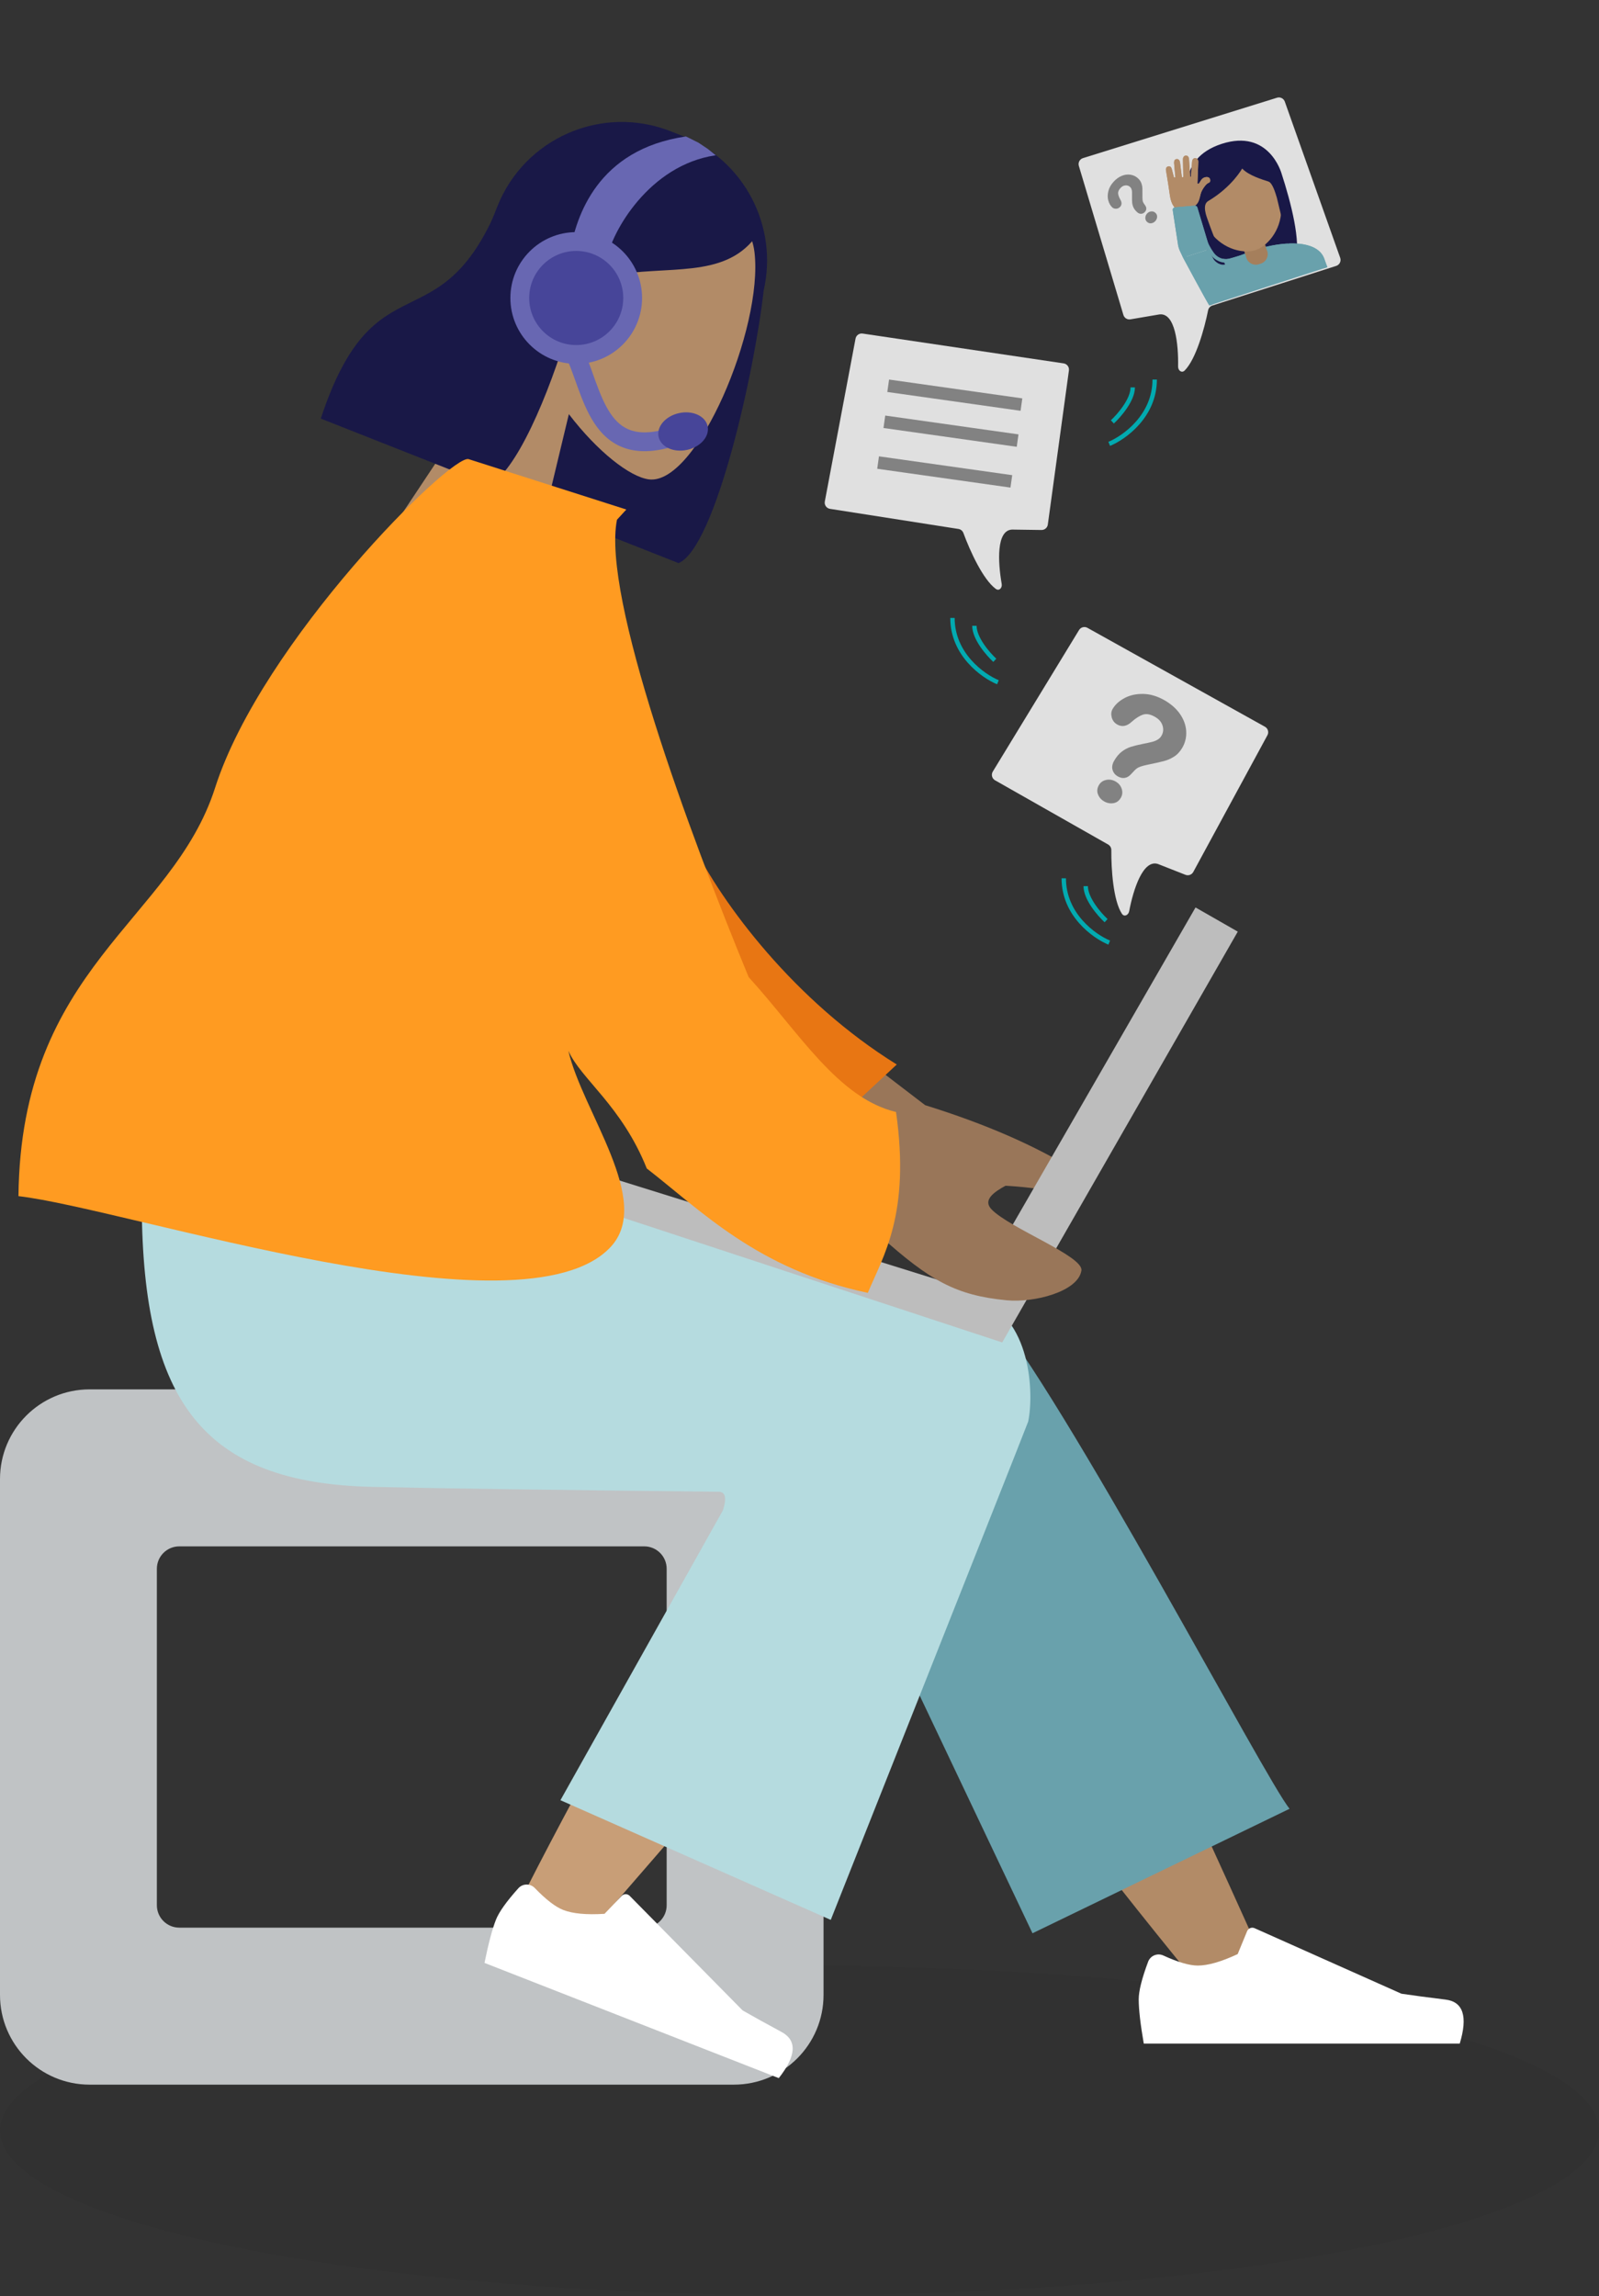 <?xml version="1.0" encoding="UTF-8"?> <svg xmlns="http://www.w3.org/2000/svg" width="510" height="732" viewBox="0 0 510 732" fill="none"><rect x="0" y="0" width="510" height="732" fill="#333333" stroke="none"/><ellipse opacity="0.04" cx="255" cy="679.185" rx="255" ry="52.5" fill="black"></ellipse><path fill-rule="evenodd" clip-rule="evenodd" d="M28.59 442.922H234.076C249.866 442.922 262.666 455.727 262.666 471.522V635.973C262.666 651.768 249.866 664.573 234.076 664.573H28.59C12.8 664.573 0 651.768 0 635.973V471.522C0 455.727 12.8 442.922 28.59 442.922ZM57.179 492.972C53.231 492.972 50.032 496.174 50.032 500.123V607.373C50.032 611.321 53.231 614.523 57.179 614.523H205.487C209.434 614.523 212.634 611.321 212.634 607.373V500.123C212.634 496.174 209.434 492.972 205.487 492.972H57.179Z" fill="#C0C3C5"></path><path fill-rule="evenodd" clip-rule="evenodd" d="M243.571 92.6C240.675 118.574 228.155 174.585 216.427 179.518L162.887 158.387C162.919 158.29 162.951 158.193 162.983 158.096C144.006 148.067 135.215 125.143 143.282 104.703L158.59 65.914C167.247 43.981 192.035 33.215 213.957 41.867L217.65 43.324C237.558 51.181 248.256 72.351 243.571 92.6Z" fill="#191847"></path><path fill-rule="evenodd" clip-rule="evenodd" d="M166.998 105.503C162.434 92.155 161.508 77.639 167.884 64.299C186.257 25.865 237.825 56.267 240.649 80.44C243.474 104.613 222.23 154.718 206.996 152.827C200.92 152.073 190.548 143.953 181.438 132.025L167.98 188.102L123.671 170.615L166.998 105.503Z" fill="#B28B67"></path><path fill-rule="evenodd" clip-rule="evenodd" d="M181.611 103.552C174.993 126.297 164.287 151.03 155.856 154.576L102.315 133.445C119.798 80.413 140.703 111.872 159.971 63.049C162.462 62.001 164.847 60.932 167.119 60.096L167.627 58.637C184.392 43.306 199.901 38.454 214.154 44.079C235.533 52.517 238.353 65.133 240.764 75.85C230.647 88.904 213.11 84.511 194.666 87.857C193.48 85.749 191.589 84.019 189.164 83.062C183.556 80.848 177.215 83.603 175 89.213C172.786 94.824 175.537 101.167 181.145 103.38C181.3 103.441 181.455 103.498 181.611 103.552Z" fill="#191847"></path><path fill-rule="evenodd" clip-rule="evenodd" d="M381.345 631.823C346.115 588.787 322.278 556.882 309.834 536.109C288.526 500.539 271.086 468.889 265.582 456.798C252.458 427.967 295.796 414.467 305.604 427.915C320.449 448.269 352.153 512.316 400.716 620.056L381.345 631.823Z" fill="#B28B67"></path><path fill-rule="evenodd" clip-rule="evenodd" d="M329.315 616.314L253.126 455.841C237.17 426.723 303.455 402.567 314.651 415.871C340.072 446.077 403.742 567.625 411.316 576.624L329.315 616.314Z" fill="#69A1AC"></path><path fill-rule="evenodd" clip-rule="evenodd" d="M163.633 610.743C173.461 590.4 209.973 521.437 231.092 491.989C237.161 483.527 243.101 475.388 248.734 467.789C265.476 445.2 309.748 472.171 292.777 493.007C250.51 544.897 188.105 615.759 182.942 622.016C175.706 630.786 157.456 623.527 163.633 610.743Z" fill="#C89E77"></path><path fill-rule="evenodd" clip-rule="evenodd" d="M165.323 601.972C161.518 606.214 159.133 609.569 158.168 612.037C156.995 615.038 155.782 619.614 154.531 625.764C158.012 627.126 189.3 639.371 248.393 662.497C253.986 655.387 254.28 650.482 249.276 647.782C244.272 645.082 240.134 642.793 236.86 640.915L200.839 604.389C200.146 603.687 199.015 603.679 198.312 604.372C198.3 604.384 198.288 604.396 198.277 604.408L192.812 610.114C187.06 610.48 182.663 610.068 179.621 608.878C177.15 607.911 174.127 605.577 170.554 601.876L170.554 601.876C169.182 600.456 166.92 600.417 165.5 601.788C165.439 601.847 165.38 601.909 165.323 601.972Z" fill="white"></path><path fill-rule="evenodd" clip-rule="evenodd" d="M366.192 625.391C364.193 630.729 363.193 634.724 363.193 637.374C363.193 640.597 363.73 645.301 364.804 651.485C368.542 651.485 402.135 651.485 465.585 651.485C468.204 642.824 466.692 638.148 461.049 637.457C455.407 636.767 450.72 636.143 446.987 635.587L400.145 614.696C399.244 614.294 398.187 614.699 397.786 615.601C397.779 615.617 397.772 615.632 397.766 615.648L394.755 622.954C389.531 625.392 385.287 626.611 382.021 626.611C379.367 626.611 375.703 625.539 371.028 623.395L371.028 623.395C369.234 622.573 367.112 623.361 366.29 625.155C366.254 625.233 366.222 625.311 366.192 625.391Z" fill="white"></path><path fill-rule="evenodd" clip-rule="evenodd" d="M229.547 475.57C174.338 474.973 137.34 474.45 118.552 474.002C65 472.724 45.527 446.958 45.215 384.334L141.309 369.739C154.584 371.481 211.17 386.131 311.067 413.688C329.168 419.491 329.777 444.612 327.934 453.199C327.858 453.55 306.871 506.5 264.97 612.051L178.752 573.894L230.591 481.451C231.771 477.766 231.423 475.806 229.547 475.57Z" fill="#B5DBDF"></path><path fill-rule="evenodd" clip-rule="evenodd" d="M226.802 300.058L295.076 352.323C314.464 358.359 330.455 365.335 343.049 373.25C345.932 375.987 349.194 381.363 336.213 379.617C323.232 377.871 309.478 376.55 307.254 380.359C305.029 384.169 312.44 389.387 308.226 394.447C305.417 397.821 294.878 388.205 276.609 365.601L206.813 334.295L226.802 300.058Z" fill="#997659"></path><path d="M189.715 385.236L193.287 375L310.783 411.621L381.313 289.294L394.788 297L319.653 427.966L189.715 385.236Z" fill="#BDBDBD"></path><path d="M299.361 373.113L270.299 357.281L246.677 374.371C261.044 380.042 272.398 386.605 280.74 394.058C296.693 408.313 304.885 412.967 321.121 414.527C329.809 415.362 343.897 411.769 344.916 405.026C345.605 400.468 322.153 391.596 316.278 385.57C310.404 379.544 330.967 375.367 326.918 372.796C323.783 368.082 314.598 368.187 299.361 373.113Z" fill="#997659"></path><path fill-rule="evenodd" clip-rule="evenodd" d="M220.923 269.023C230.238 288.056 253.508 319.228 286.027 339.358L264.074 359.791C234.029 348.653 204.131 328.537 193.903 305.206C185.843 286.821 199.804 261.194 220.923 269.023Z" fill="#E87613"></path><path fill-rule="evenodd" clip-rule="evenodd" d="M196.784 165.685C191.925 189.985 219.787 265.5 238.787 311.5C255.03 329.366 267.292 350.067 285.787 354.5C290.42 387.116 281.661 400.46 276.787 412.163C241.588 404.699 223.54 385.859 206.287 372.5C198.287 352.5 185.291 344 181.287 335C185.787 354.5 208.375 382.878 194.787 397.5C166.854 427.56 40.7 385.337 5.888 381.324C6.653 308.163 54.956 293.759 68.601 251.148C83.544 204.485 143.968 144.612 149.482 146.373L199.768 162.434C199.768 162.434 199.768 162.434 196.784 165.685Z" fill="#FF9B21"></path><path d="M317.605 187.734C313.522 184.746 309.374 175.619 307.283 169.939C307.028 169.246 306.423 168.742 305.694 168.628L264.728 162.218C263.613 162.044 262.863 160.981 263.072 159.872L272.875 107.944C273.074 106.888 274.071 106.179 275.134 106.336L339.244 115.844C340.328 116.005 341.081 117.008 340.932 118.094L334.2 167.232C334.063 168.233 333.201 168.974 332.19 168.96L322.835 168.828C317.723 168.978 318.279 179.225 319.49 186.141C319.718 187.441 318.67 188.513 317.605 187.734Z" fill="#E0E0E0"></path><path fill-rule="evenodd" clip-rule="evenodd" d="M325.508 130.961L283.008 124.961L283.567 121L326.067 127L325.508 130.961Z" fill="#828282"></path><path fill-rule="evenodd" clip-rule="evenodd" d="M324.287 142.441L281.787 136.441L282.346 132.48L324.846 138.48L324.287 142.441Z" fill="#828282"></path><path fill-rule="evenodd" clip-rule="evenodd" d="M322.287 155.441L279.787 149.441L280.346 145.48L322.846 151.48L322.287 155.441Z" fill="#828282"></path><path d="M357.829 291.301C355.064 287.064 354.406 277.06 354.456 271.008C354.462 270.269 354.075 269.584 353.432 269.22L317.37 248.757C316.387 248.199 316.061 246.94 316.649 245.976L344.158 200.856C344.717 199.939 345.901 199.627 346.839 200.15L403.461 231.685C404.419 232.218 404.769 233.423 404.246 234.386L380.595 277.981C380.113 278.869 379.044 279.258 378.104 278.888L369.398 275.461C364.563 273.796 361.464 283.578 360.155 290.476C359.909 291.773 358.55 292.406 357.829 291.301Z" fill="#E0E0E0"></path><path d="M355.844 249.15C354.87 248.588 353.865 248.416 352.823 248.635C351.78 248.853 351.005 249.402 350.5 250.278C349.927 251.27 349.826 252.247 350.193 253.213C350.563 254.181 351.208 254.931 352.135 255.466C353.078 256.01 354.061 256.206 355.087 256.052C356.112 255.9 356.912 255.321 357.492 254.316C357.998 253.44 358.094 252.499 357.778 251.497C357.461 250.493 356.817 249.712 355.844 249.15Z" fill="#828282"></path><path d="M378.341 233.106C378.232 231.235 377.582 229.409 376.405 227.684C375.237 225.969 373.579 224.487 371.475 223.272C369.211 221.965 366.924 221.275 364.678 221.224C362.428 221.17 360.418 221.608 358.695 222.525C356.963 223.442 355.675 224.626 354.858 226.04C354.421 226.797 354.327 227.682 354.579 228.672C354.831 229.667 355.417 230.436 356.318 230.956C357.852 231.842 359.426 231.545 360.981 230.085C362.313 228.899 363.557 228.129 364.677 227.789C365.732 227.468 366.993 227.726 368.426 228.554C369.662 229.267 370.437 230.177 370.799 231.337C371.153 232.482 371.038 233.537 370.447 234.56C370.166 235.058 369.759 235.474 369.268 235.766C368.744 236.08 368.179 236.318 367.59 236.476C366.965 236.644 365.967 236.864 364.623 237.129C363.056 237.44 361.754 237.757 360.759 238.063C359.702 238.397 358.711 238.911 357.83 239.583C356.914 240.276 356.089 241.254 355.374 242.491C354.764 243.548 354.586 244.537 354.847 245.431C355.104 246.318 355.659 247.013 356.5 247.498C358.107 248.426 359.624 248.131 360.872 246.661C361.422 246.067 361.811 245.655 362.045 245.427C362.257 245.22 362.504 245.025 362.78 244.847C363.046 244.675 363.407 244.511 363.85 244.358C364.314 244.198 364.912 244.039 365.619 243.884C368.244 243.336 370.112 242.92 371.173 242.648C372.268 242.366 373.351 241.898 374.397 241.254C375.467 240.592 376.381 239.616 377.111 238.352C378.035 236.749 378.447 234.985 378.337 233.106" fill="#828282"></path><path d="M377.857 118.111C381.432 114.531 384.127 104.876 385.32 98.941C385.466 98.218 385.985 97.627 386.688 97.402L426.181 84.768C427.257 84.424 427.834 83.259 427.457 82.195L409.785 32.392C409.426 31.38 408.331 30.832 407.306 31.151L345.42 50.405C344.373 50.73 343.784 51.838 344.098 52.888L358.307 100.406C358.596 101.374 359.562 101.974 360.558 101.805L369.782 100.236C374.856 99.598 375.883 109.807 375.75 116.828C375.725 118.148 376.924 119.046 377.857 118.111Z" fill="#E0E0E0"></path><g clip-path="url(#clip0)"><path d="M396.97 90.394C396.97 90.394 394.433 91.075 392.618 89.741C388.695 86.864 384.165 77.958 379.856 64.668C379.658 64.059 378 58.619 380.575 53.553C382.247 50.266 385.362 47.864 389.828 46.416C394.262 44.978 398.128 45.096 401.317 46.763C406.114 49.271 407.877 54.435 408.184 55.443C412.505 68.768 414.059 78.639 412.575 83.27C411.903 85.361 409.581 86.293 409.419 86.357L403.198 88.362L396.97 90.394Z" fill="#191847"></path><path d="M390.007 46.967C394.287 45.579 398.003 45.684 401.05 47.275C405.74 49.73 407.45 55.016 407.63 55.61L407.644 55.654C411.917 68.829 413.471 78.575 412.023 83.092C411.45 84.876 409.412 85.735 409.221 85.809L403.016 87.809L396.824 89.829C396.607 89.883 394.466 90.375 392.961 89.273C389.138 86.465 384.679 77.665 380.403 64.479C380.328 64.248 378.579 58.752 381.09 53.813C382.692 50.673 385.691 48.366 390.007 46.967ZM389.65 45.865C374.6 50.746 379.233 64.623 379.305 64.843C382.227 73.857 387.046 86.364 392.278 90.204C394.353 91.726 397.152 90.94 397.152 90.94L403.377 88.913L409.609 86.904C409.609 86.904 412.337 85.898 413.124 83.448C415.108 77.269 411.669 64.314 408.747 55.301C408.67 55.078 404.701 40.985 389.65 45.865Z" fill="#191847"></path><path d="M422.441 82.662C420.443 76.501 409.785 76.59 400.375 79.653C398.789 80.168 397.215 80.767 395.712 81.433L392.232 82.424C392.099 82.463 391.962 82.491 391.825 82.519C390.06 82.852 388.242 82.087 387.172 80.613L386.205 79.284L377.35 82.155C377.35 82.155 384.882 96.216 385.988 97.825L423.653 85.863L422.441 82.662Z" fill="#69A1AC"></path><path d="M393.222 117.308L392.099 113.843C390.166 107.883 398.606 102.19 407.828 99.187L407.876 99.172C417.062 96.193 427.325 96.147 429.166 101.824L430.289 105.288L393.222 117.308Z" fill="url(#paint0_linear)"></path><path d="M408.055 99.722C412.789 98.187 417.645 97.501 421.379 97.835C424.146 98.086 427.646 99.011 428.614 101.999L429.559 104.913L393.593 116.575L392.648 113.661C390.84 108.083 399.059 102.647 408.006 99.734L408.055 99.722ZM407.698 98.621L407.65 98.636C398.299 101.681 389.433 107.496 391.549 114.022L392.85 118.037L431.019 105.66L429.717 101.645C427.722 95.495 417.093 95.575 407.698 98.621Z" fill="#009984"></path><path d="M401.407 83.873C399.939 84.349 398.359 83.556 397.889 82.106L396.82 78.81L402.751 76.887L403.82 80.183C404.291 81.636 403.477 83.202 402.008 83.678L401.407 83.873Z" fill="#A57F5C"></path><path d="M402.507 77.372L403.456 80.301C403.861 81.549 403.159 82.9 401.893 83.31L401.288 83.507C400.021 83.917 398.66 83.235 398.256 81.987L397.306 79.058L402.507 77.372ZM403.003 76.4L396.338 78.561L397.526 82.224C398.062 83.879 399.856 84.782 401.529 84.239L402.135 84.043C403.808 83.5 404.731 81.717 404.194 80.062L403.006 76.399L403.003 76.4Z" fill="#A57F5C"></path><path d="M400.289 79.386C399.445 79.659 398.427 79.786 397.344 79.76C392.705 79.638 386.382 76.688 383.818 68.779C380.4 58.238 385.54 52.439 390.979 50.675C396.418 48.911 403.984 50.591 407.401 61.132C409.969 69.051 406.569 75.151 402.88 77.969C402.025 78.624 401.129 79.113 400.289 79.386Z" fill="#B28B67"></path><path d="M391.098 51.042C394.184 50.041 397.379 50.324 400.096 51.836C403.198 53.559 405.596 56.817 407.035 61.254C409.541 68.983 406.236 74.926 402.648 77.668C401.825 78.295 400.971 78.763 400.171 79.022C399.367 79.283 398.392 79.404 397.353 79.376C392.841 79.257 386.687 76.378 384.186 68.663C382.747 64.226 382.779 60.184 384.278 56.965C385.591 54.146 388.011 52.043 391.098 51.042ZM390.86 50.308C384.547 52.355 380.223 58.945 383.451 68.898C386.044 76.895 392.527 80.016 397.331 80.146C398.476 80.176 399.527 80.038 400.407 79.753C401.281 79.469 402.21 78.969 403.113 78.279C406.937 75.36 410.365 69.02 407.769 61.016C404.541 51.059 397.172 48.261 390.86 50.308Z" fill="#B28B67"></path><path d="M407.931 55.565C407.931 55.565 404.073 42.389 389.822 47.01C375.572 51.631 380.12 64.583 380.12 64.583C380.12 64.583 385.654 81.235 387.41 83.062C389.167 84.89 390.732 84.301 390.732 84.301C390.732 84.301 386.829 74.802 385.257 70.242C384.887 69.178 383.278 65.315 385.355 64.09C392.963 59.587 396.193 53.725 396.193 53.725C398.257 55.972 402.866 57.317 404.538 57.858C405.911 58.301 406.829 61.657 407.262 63.07L410.791 77.768C410.791 77.768 412.553 77.347 412.928 74.788C413.298 72.226 407.931 55.565 407.931 55.565Z" fill="#191847"></path><path d="M385.726 56.751C385.412 56.431 384.736 56.285 383.897 56.687C383.054 57.09 382.816 58.083 382.329 58.545C382.175 58.693 381.917 58.574 381.927 58.355C381.995 56.926 382.192 51.667 382.192 51.667C382.229 50.957 381.827 50.366 381.131 50.409C380.579 50.446 380.242 50.956 380.211 51.55L379.837 56.275C379.833 56.337 379.787 56.385 379.728 56.388L379.724 56.389C379.693 56.389 379.664 56.376 379.642 56.354C379.621 56.332 379.609 56.303 379.609 56.272L379.243 50.778C379.217 50.186 378.935 49.665 378.385 49.608C377.7 49.534 377.272 50.115 377.304 50.826L377.408 56.288C377.414 56.42 377.322 56.535 377.2 56.547L377.196 56.548C377.07 56.56 376.956 56.459 376.945 56.325C376.945 56.325 376.444 52.415 376.379 51.852C376.314 51.289 375.996 50.646 375.3 50.714C374.604 50.781 374.451 51.346 374.477 51.978C374.502 52.518 374.797 55.504 374.882 56.365C374.888 56.427 374.87 56.489 374.831 56.538C374.793 56.587 374.736 56.619 374.674 56.627C374.616 56.635 374.557 56.621 374.509 56.588C374.46 56.555 374.425 56.506 374.41 56.449L373.775 54.003C373.619 53.396 373.326 52.98 372.774 53.017C372.088 53.065 371.762 53.649 371.903 54.346L372.582 58.53C372.582 58.53 372.982 61.215 373.141 62.328C373.558 65.255 374.761 66.362 375.097 66.435C375.599 66.544 378.18 66.161 378.855 66.153C382.637 66.111 382.47 63.083 383.08 61.409C383.455 60.379 384.64 58.579 385.481 58.294C386.32 58.006 385.991 57.017 385.726 56.751Z" fill="#B28B67"></path><path d="M378.097 50.01C378.17 49.986 378.253 49.979 378.341 49.987C378.799 50.037 378.849 50.666 378.853 50.803L379.219 56.285C379.222 56.362 379.242 56.438 379.279 56.506C379.316 56.575 379.368 56.633 379.431 56.678C379.494 56.723 379.567 56.752 379.643 56.764C379.72 56.776 379.798 56.77 379.872 56.747C380.07 56.683 380.203 56.505 380.214 56.303L380.59 51.57C380.609 51.191 380.785 50.894 381.03 50.815C381.067 50.803 381.109 50.793 381.149 50.792C381.324 50.78 381.47 50.83 381.582 50.94C381.737 51.092 381.817 51.35 381.8 51.648C381.797 51.702 381.604 56.923 381.534 58.333C381.529 58.434 381.549 58.535 381.591 58.627C381.634 58.719 381.698 58.8 381.778 58.861C381.858 58.923 381.952 58.965 382.052 58.983C382.152 59.001 382.254 58.995 382.351 58.965C382.439 58.936 382.517 58.89 382.585 58.824C382.805 58.614 382.966 58.347 383.137 58.061C383.378 57.654 383.632 57.235 384.053 57.034C384.151 56.986 384.251 56.945 384.347 56.914C384.901 56.734 385.285 56.857 385.443 57.017C385.532 57.105 385.666 57.431 385.609 57.669C385.588 57.753 385.542 57.861 385.344 57.925C384.281 58.286 383.059 60.297 382.707 61.275C382.582 61.615 382.493 61.993 382.4 62.392C382.088 63.706 381.762 65.065 380.224 65.564C379.831 65.691 379.367 65.76 378.845 65.763C378.565 65.765 378.022 65.827 377.394 65.893C376.654 65.975 375.416 66.109 375.185 66.058C374.99 65.983 373.91 65.028 373.515 62.272C373.357 61.159 372.957 58.474 372.954 58.467L372.27 54.268C372.204 53.94 372.26 53.549 372.616 53.433C372.667 53.417 372.729 53.405 372.788 53.402C372.923 53.391 373.201 53.373 373.388 54.1L374.023 56.546C374.102 56.853 374.397 57.05 374.708 57.01C374.748 57.005 374.785 56.997 374.822 56.985C375.101 56.894 375.279 56.618 375.253 56.326C375.072 54.491 374.866 52.379 374.851 51.958C374.822 51.242 375.077 51.155 375.173 51.124C375.217 51.11 375.271 51.1 375.325 51.095C375.86 51.043 375.968 51.75 375.985 51.891C376.049 52.45 376.529 56.208 376.549 56.356C376.584 56.702 376.886 56.957 377.229 56.926C377.271 56.921 377.314 56.915 377.358 56.901C377.622 56.815 377.801 56.554 377.789 56.278L377.686 50.808C377.669 50.416 377.832 50.095 378.097 50.01ZM377.978 49.643C377.534 49.787 377.276 50.268 377.298 50.824L377.402 56.286C377.407 56.402 377.338 56.502 377.239 56.534C377.224 56.538 377.21 56.543 377.194 56.544L377.19 56.545C377.064 56.558 376.951 56.457 376.94 56.323C376.94 56.323 376.438 52.413 376.373 51.85C376.309 51.287 375.99 50.644 375.294 50.711C375.216 50.718 375.138 50.734 375.062 50.758C374.563 50.92 374.449 51.419 374.472 51.976C374.496 52.516 374.792 55.502 374.876 56.363C374.882 56.418 374.868 56.473 374.838 56.519C374.808 56.565 374.763 56.599 374.71 56.615C374.696 56.62 374.681 56.625 374.669 56.625C374.611 56.632 374.552 56.618 374.503 56.586C374.455 56.553 374.419 56.504 374.404 56.447L373.769 54C373.613 53.394 373.32 52.978 372.768 53.015C372.673 53.022 372.585 53.038 372.501 53.065C371.998 53.228 371.776 53.746 371.894 54.345L372.582 58.531C372.582 58.531 372.982 61.216 373.14 62.328C373.557 65.255 374.76 66.362 375.096 66.435C375.598 66.544 378.179 66.162 378.854 66.154C379.44 66.147 379.933 66.067 380.348 65.933C382.601 65.202 382.563 62.822 383.079 61.409C383.454 60.379 384.639 58.579 385.48 58.295C386.32 58.01 385.994 57.017 385.729 56.75C385.462 56.475 384.923 56.326 384.24 56.547C384.13 56.583 384.015 56.628 383.9 56.686C383.057 57.089 382.819 58.083 382.332 58.545C382.306 58.569 382.275 58.587 382.24 58.599C382.09 58.648 381.919 58.533 381.926 58.356C381.994 56.926 382.191 51.667 382.191 51.667C382.229 50.957 381.826 50.366 381.13 50.409C381.054 50.413 380.982 50.429 380.916 50.45C380.494 50.587 380.239 51.039 380.211 51.551L379.836 56.276C379.832 56.326 379.801 56.368 379.757 56.382C379.746 56.386 379.739 56.388 379.727 56.388L379.723 56.389C379.693 56.389 379.663 56.376 379.642 56.355C379.62 56.333 379.608 56.303 379.608 56.273L379.242 50.778C379.216 50.186 378.934 49.665 378.384 49.608C378.236 49.587 378.099 49.603 377.978 49.643Z" fill="#B28B67"></path><path d="M386.042 79.053C385.635 78.398 385.331 77.685 385.138 76.941L381.897 66.157C381.82 65.857 381.58 65.643 381.295 65.589C381.189 65.563 381.077 65.555 380.966 65.574L374.664 66.117C374.271 66.192 374 66.556 374.039 66.953L375.665 77.534C375.751 78.392 375.982 79.229 376.347 80.01L377.353 82.15L386.208 79.279L386.042 79.053Z" fill="#69A1AC"></path><path d="M422.441 82.662C420.68 77.231 412.183 76.656 403.748 78.698L404.106 79.802C411.599 78.005 419.816 78.306 421.344 83.018L422.289 85.932L397.3 94.035C396.948 94.149 396.672 94.425 396.554 94.775C396.437 95.126 396.501 95.511 396.717 95.814L399.946 100.283L396.382 101.475C395.981 101.5 395.59 101.533 395.21 101.563C392.017 101.82 390.446 101.765 387.547 98.004C387.441 97.865 387.304 97.755 387.153 97.678L387.085 97.469C387.051 97.362 387.002 97.261 386.935 97.169C385.822 95.55 378.395 81.662 378.395 81.662L377.394 79.525C377.084 78.859 376.891 78.151 376.815 77.417C376.813 77.397 376.811 77.378 376.807 77.354L375.243 67.227L380.858 66.745L384.019 77.255C384.641 79.174 386.232 81.291 386.232 81.291C387.574 83.139 389.849 84.064 392.036 83.655C392.043 83.653 392.051 83.65 392.059 83.652C392.204 83.621 392.375 83.586 392.548 83.534C392.548 83.534 396.8 82.285 397.432 81.958L397.081 80.876C397.081 80.876 393.386 82.203 391.825 82.515C390.06 82.864 388.241 82.083 387.171 80.609C387.171 80.609 385.643 78.513 385.133 76.938L381.892 66.154C381.815 65.855 381.575 65.64 381.29 65.587C381.184 65.56 381.072 65.552 380.961 65.572L374.659 66.114C374.625 66.121 374.595 66.127 374.562 66.138C374.22 66.249 373.997 66.585 374.034 66.95L375.665 77.534C375.751 78.392 375.981 79.229 376.346 80.01L377.352 82.15C377.352 82.15 384.885 96.211 385.99 97.82L386.312 98.811L386.638 98.705C390.343 103.514 392.745 102.841 396.615 102.616L401.814 100.877L397.657 95.136L423.743 86.677L422.441 82.662Z" fill="#69A1AC"></path></g><path d="M365.861 68.071C365.492 68.475 365.305 68.936 365.301 69.454C365.296 69.973 365.476 70.398 365.84 70.73C366.252 71.106 366.707 71.256 367.205 71.182C367.703 71.107 368.127 70.878 368.478 70.493C368.835 70.101 369.031 69.654 369.065 69.15C369.099 68.647 368.907 68.206 368.49 67.825C368.126 67.493 367.688 67.35 367.179 67.395C366.668 67.442 366.229 67.666 365.861 68.071Z" fill="#828282"></path><path d="M360.576 55.697C359.675 55.554 358.739 55.673 357.796 56.053C356.858 56.429 355.98 57.064 355.183 57.938C354.326 58.879 353.759 59.895 353.501 60.958C353.24 62.022 353.239 63.024 353.496 63.939C353.752 64.858 354.18 65.594 354.768 66.13C355.082 66.417 355.494 66.554 355.991 66.537C356.49 66.521 356.917 66.323 357.258 65.948C357.84 65.311 357.862 64.531 357.33 63.64C356.905 62.882 356.668 62.21 356.623 61.642C356.581 61.107 356.835 60.534 357.378 59.939C357.846 59.425 358.359 59.152 358.949 59.1C359.53 59.051 360.02 59.216 360.445 59.603C360.653 59.789 360.808 60.026 360.896 60.29C360.99 60.572 361.045 60.865 361.059 61.162C361.073 61.477 361.074 61.975 361.06 62.641C361.045 63.419 361.059 64.072 361.102 64.577C361.15 65.114 361.291 65.639 361.519 66.128C361.753 66.636 362.132 67.131 362.646 67.599C363.085 68 363.537 68.187 363.989 68.157C364.438 68.127 364.827 67.935 365.145 67.586C365.754 66.918 365.771 66.166 365.203 65.419C364.978 65.096 364.822 64.868 364.738 64.733C364.662 64.61 364.595 64.472 364.539 64.323C364.484 64.178 364.444 63.989 364.418 63.762C364.39 63.525 364.377 63.224 364.377 62.872C364.39 61.566 364.387 60.634 364.368 60.101C364.348 59.551 364.238 58.987 364.041 58.423C363.837 57.845 363.469 57.308 362.943 56.829C362.277 56.223 361.481 55.843 360.576 55.699" fill="#828282"></path><path d="M353.787 300.5C348.954 298.5 339.287 291.6 339.287 280" stroke="#02AAB0" stroke-width="1.4"></path><path d="M352.787 293.5C350.62 291.5 346.287 286.5 346.287 282.5" stroke="#02AAB0" stroke-width="1.4"></path><path d="M318.287 217.5C313.454 215.5 303.787 208.6 303.787 197" stroke="#02AAB0" stroke-width="1.4"></path><path d="M317.287 210.5C315.12 208.5 310.787 203.5 310.787 199.5" stroke="#02AAB0" stroke-width="1.4"></path><path d="M353.787 141.5C358.62 139.5 368.287 132.6 368.287 121" stroke="#02AAB0" stroke-width="1.4"></path><path d="M354.787 134.5C356.954 132.5 361.287 127.5 361.287 123.5" stroke="#02AAB0" stroke-width="1.4"></path><path fill-rule="evenodd" clip-rule="evenodd" d="M228.287 49.5C206.99 52.592 195.03 74.113 193.618 82.44L181.787 80.435C183.709 69.096 190.484 47.608 218.787 43.5L222.787 45.5L225.787 47.5L228.287 49.5Z" fill="#6867B2"></path><circle cx="183.787" cy="95" r="21" fill="#6867B2"></circle><circle cx="183.787" cy="95" r="15" fill="#474599"></circle><path fill-rule="evenodd" clip-rule="evenodd" d="M183.489 121.324C182.369 118.191 181.345 115.325 180.104 112.842L185.47 110.158C186.89 112.998 188.066 116.293 189.189 119.441C189.432 120.12 189.672 120.793 189.911 121.453C191.309 125.301 192.723 128.825 194.599 131.654C196.439 134.427 198.608 136.356 201.474 137.255C204.38 138.166 208.444 138.158 214.321 136.16L216.253 141.84C209.63 144.092 204.194 144.396 199.678 142.98C195.122 141.551 191.947 138.51 189.599 134.971C187.288 131.487 185.671 127.355 184.272 123.5C184.003 122.762 183.744 122.036 183.489 121.324Z" fill="#6867B2"></path><ellipse cx="217.874" cy="137.555" rx="8" ry="6" transform="rotate(-12.198 217.874 137.555)" fill="#474599"></ellipse><defs><linearGradient id="paint0_linear" x1="402.165" y1="81.726" x2="411.343" y2="110.032" gradientUnits="userSpaceOnUse"><stop stop-color="#00BFA5"></stop><stop offset="0.705" stop-color="#00B29A"></stop><stop offset="1" stop-color="#00AB94"></stop></linearGradient><clipPath id="clip0"><rect width="49.384" height="49.384" fill="white" transform="translate(365.463 52.038) rotate(-17.966)"></rect></clipPath></defs></svg> 